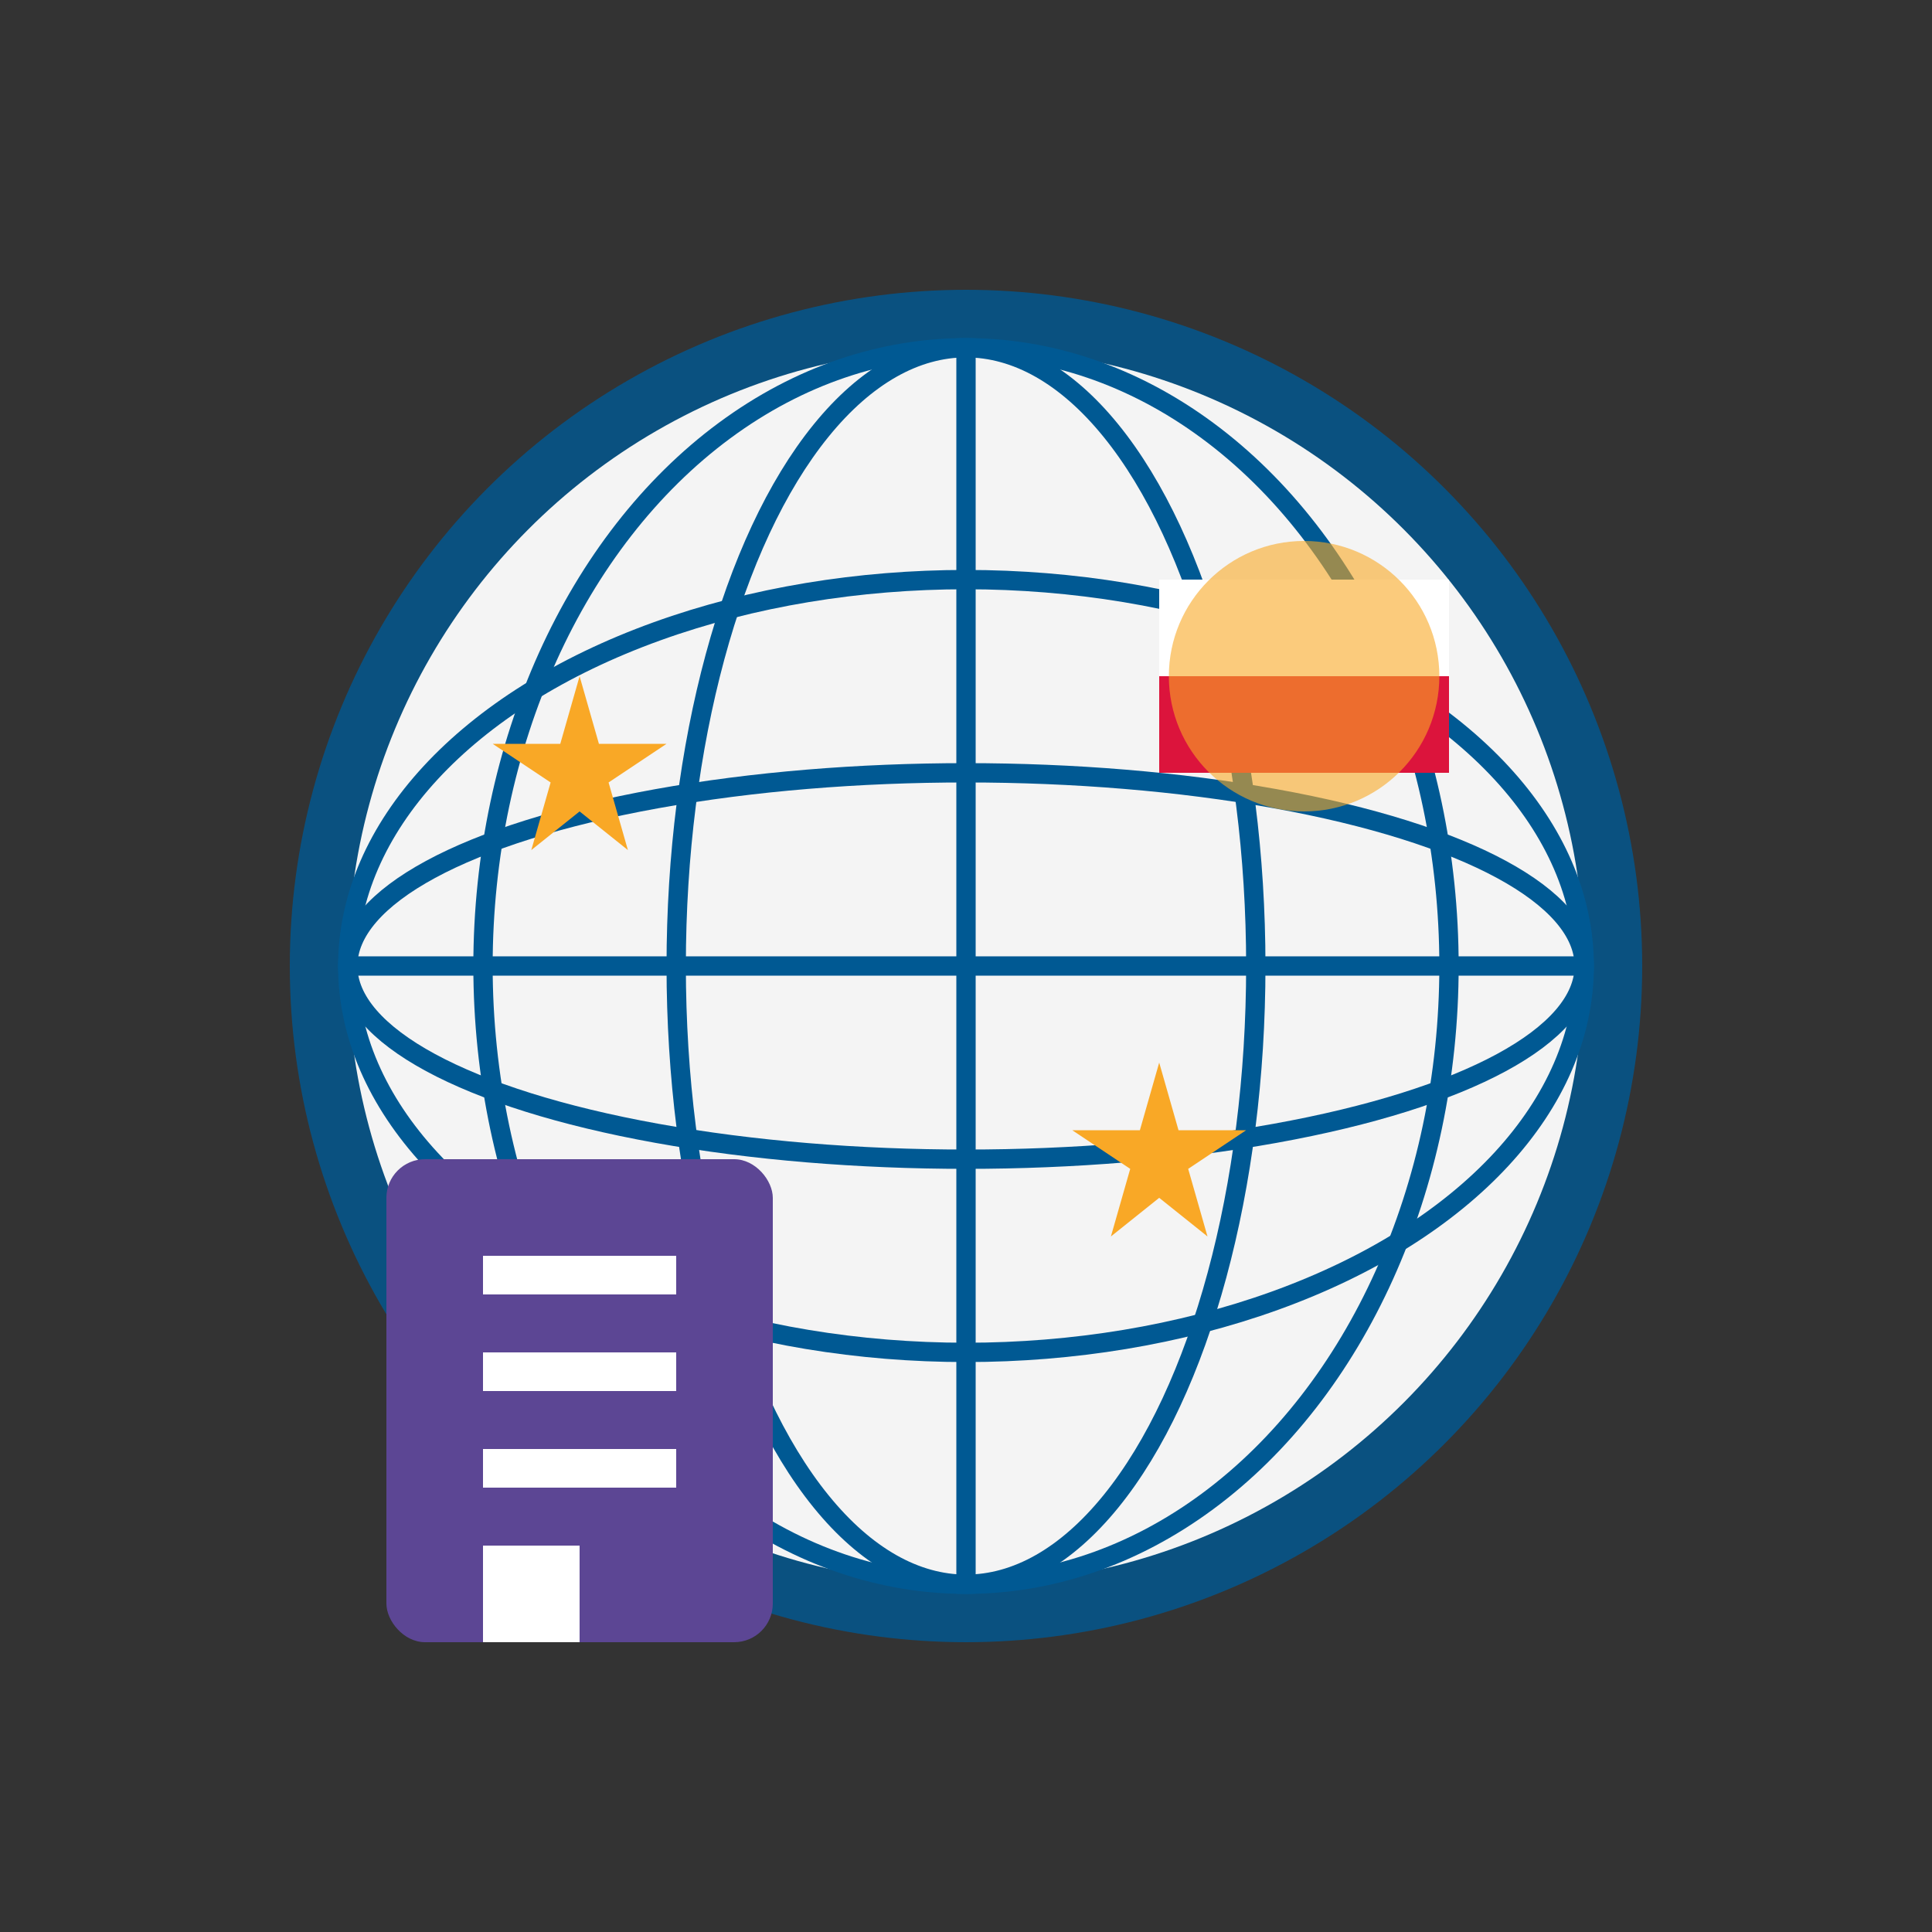<svg width="100" height="100" viewBox="0 0 100 100" xmlns="http://www.w3.org/2000/svg">
  <rect x="0" y="0" width="100" height="100" fill="#333333" stroke="none"/>
  <!-- International/Globe icon -->
  
  <!-- Globe -->
  <circle cx="50" cy="50" r="35" fill="#005993" opacity="0.8" />
  <circle cx="50" cy="50" r="32" fill="#f4f4f4" />
  
  <!-- Globe latitude lines -->
  <ellipse cx="50" cy="50" rx="32" ry="10" fill="none" stroke="#005993" stroke-width="1" />
  <ellipse cx="50" cy="50" rx="32" ry="20" fill="none" stroke="#005993" stroke-width="1" />
  <ellipse cx="50" cy="50" rx="25" ry="32" fill="none" stroke="#005993" stroke-width="1" />
  <ellipse cx="50" cy="50" rx="15" ry="32" fill="none" stroke="#005993" stroke-width="1" />
  
  <!-- Globe longitude lines -->
  <line x1="50" y1="18" x2="50" y2="82" stroke="#005993" stroke-width="1" />
  <line x1="18" y1="50" x2="82" y2="50" stroke="#005993" stroke-width="1" />
  
  <!-- Polish flag -->
  <rect x="60" y="30" width="15" height="10" fill="#ffffff" />
  <rect x="60" y="35" width="15" height="5" fill="#dc143c" />
  <circle cx="67.5" cy="35" r="7" fill="#f9a826" opacity="0.6" />
  
  <!-- EU stars -->
  <g transform="translate(30, 40) scale(0.5)">
    <path d="M0,-10 L2,-3 L9,-3 L3,1 L5,8 L0,4 L-5,8 L-3,1 L-9,-3 L-2,-3 Z" fill="#f9a826" />
  </g>
  
  <g transform="translate(35, 65) scale(0.5)">
    <path d="M0,-10 L2,-3 L9,-3 L3,1 L5,8 L0,4 L-5,8 L-3,1 L-9,-3 L-2,-3 Z" fill="#f9a826" />
  </g>
  
  <g transform="translate(60, 60) scale(0.5)">
    <path d="M0,-10 L2,-3 L9,-3 L3,1 L5,8 L0,4 L-5,8 L-3,1 L-9,-3 L-2,-3 Z" fill="#f9a826" />
  </g>
  
  <!-- Document/Passport icon -->
  <rect x="20" y="60" width="20" height="25" rx="2" fill="#5c4694" />
  <rect x="25" y="65" width="10" height="2" fill="#ffffff" />
  <rect x="25" y="70" width="10" height="2" fill="#ffffff" />
  <rect x="25" y="75" width="10" height="2" fill="#ffffff" />
  <rect x="25" y="80" width="5" height="5" fill="#ffffff" />
</svg>

